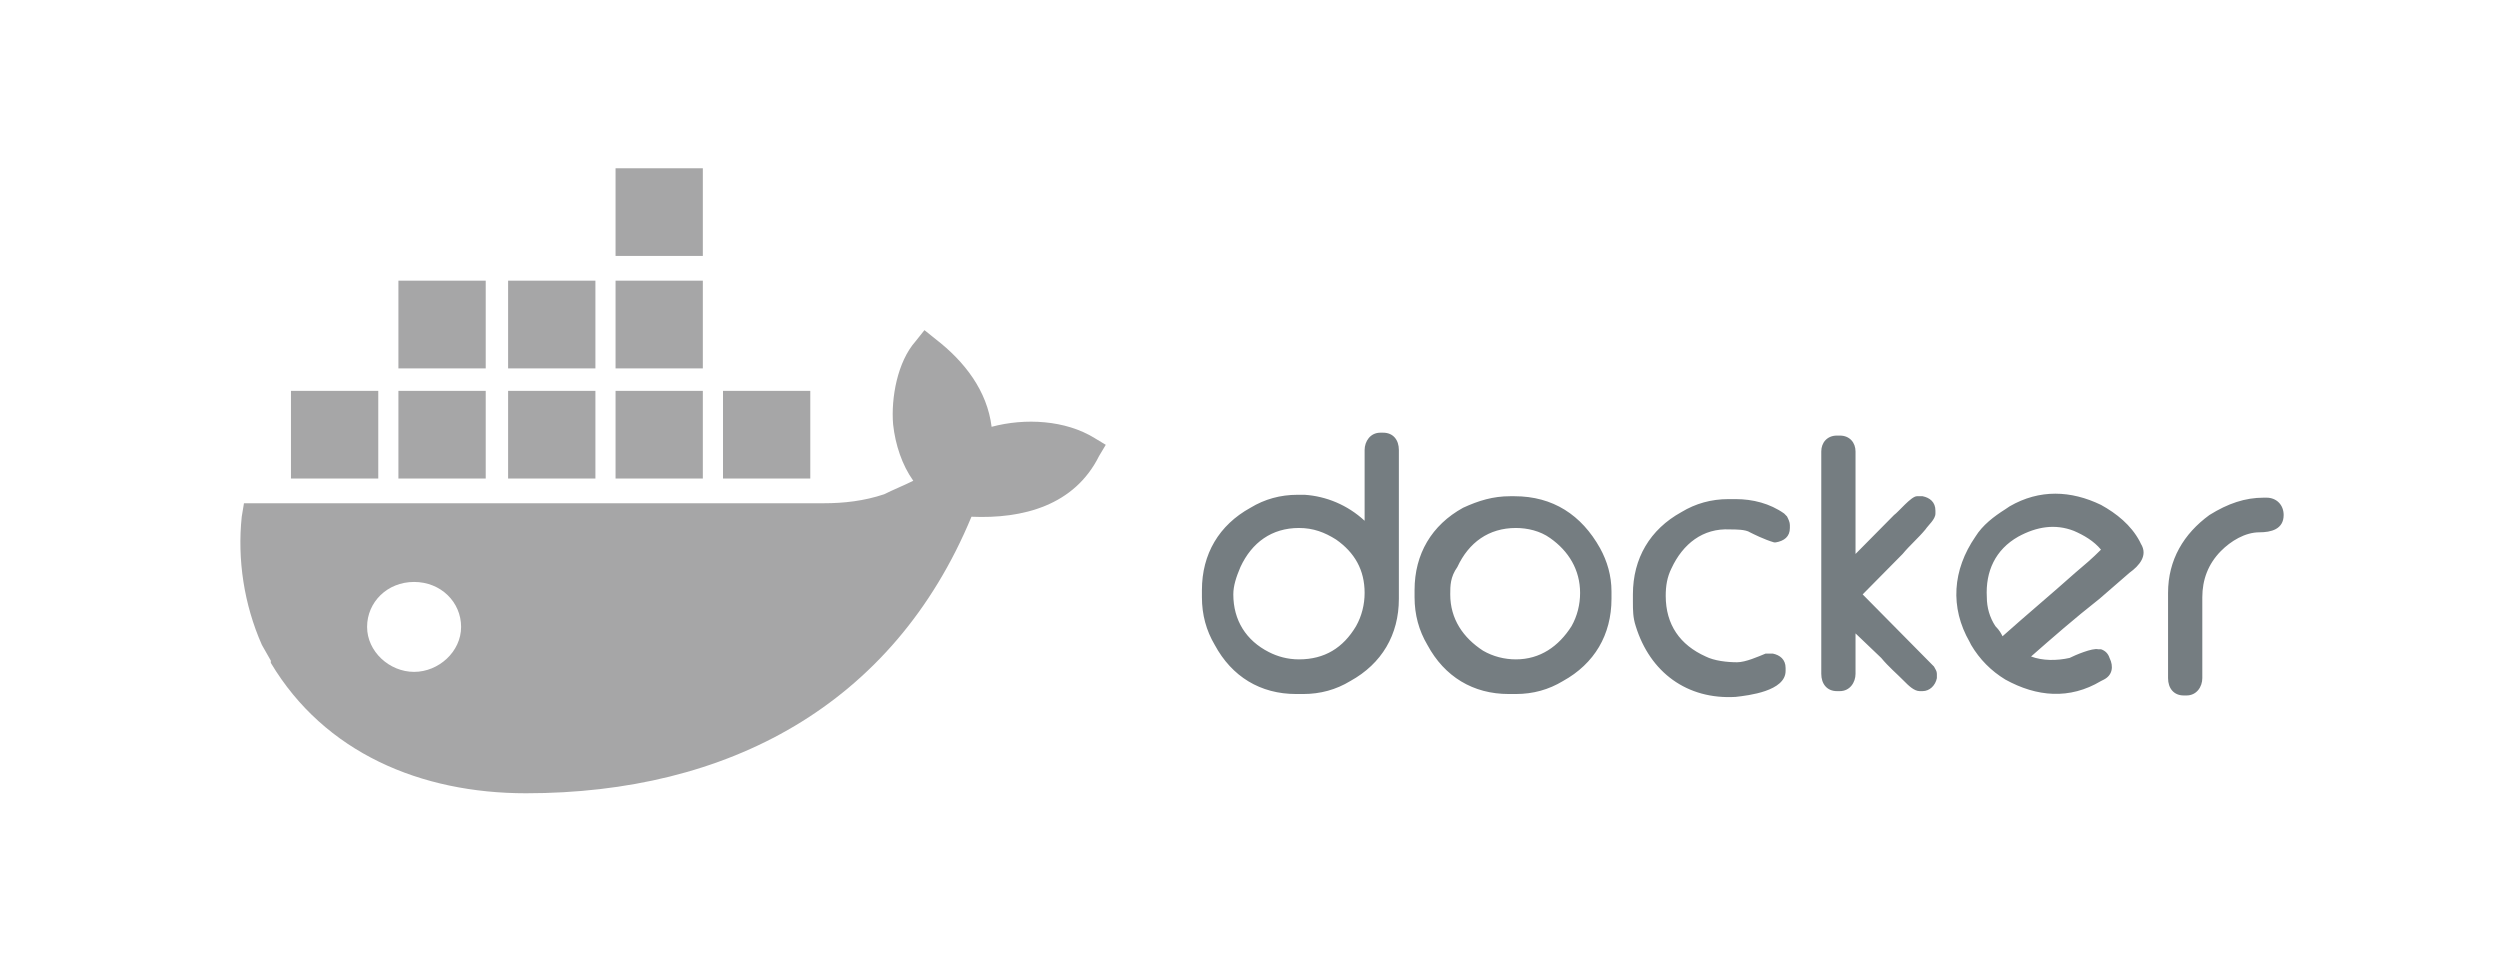 <svg width="104" height="40" viewBox="0 0 104 40" fill="none" xmlns="http://www.w3.org/2000/svg">
<path d="M17.226 27.95C16.202 27.95 15.271 27.108 15.271 26.079C15.271 25.05 16.109 24.209 17.226 24.209C18.343 24.209 19.182 25.05 19.182 26.079C19.182 27.108 18.25 27.95 17.226 27.95ZM41.251 17.755C41.065 16.259 40.133 15.043 38.923 14.108L38.457 13.734L38.085 14.201C37.34 15.043 37.06 16.54 37.154 17.662C37.247 18.504 37.526 19.345 37.992 20C37.619 20.187 37.154 20.374 36.781 20.561C35.943 20.842 35.105 20.935 34.267 20.935H10.149L10.056 21.496C9.87 23.273 10.149 25.144 10.894 26.827L11.266 27.482V27.576C13.501 31.317 17.505 33 21.882 33C30.263 33 37.154 29.352 40.413 21.496C42.555 21.59 44.696 21.029 45.721 18.971L46 18.504L45.534 18.223C44.324 17.475 42.648 17.381 41.251 17.755ZM29.238 16.259H25.607V19.907H29.238V16.259ZM29.238 11.676H25.607V15.324H29.238V11.676ZM29.238 7H25.607V10.648H29.238V7ZM33.708 16.259H30.077V19.907H33.708V16.259ZM20.206 16.259H16.574V19.907H20.206V16.259ZM24.769 16.259H21.137V19.907H24.769V16.259ZM15.736 16.259H12.104V19.907H15.736V16.259ZM24.769 11.676H21.137V15.324H24.769V11.676ZM20.206 11.676H16.574V15.324H20.206V11.676Z" fill="#A6A6A7"/>
<path d="M83.305 26.469C84.314 25.568 85.323 24.727 86.332 23.826C86.689 23.526 87.045 23.225 87.401 22.865C87.104 22.505 86.689 22.264 86.273 22.084C85.501 21.784 84.73 21.904 83.958 22.325C83.008 22.865 82.592 23.766 82.652 24.847C82.652 25.267 82.77 25.688 83.008 26.048C83.186 26.229 83.245 26.349 83.305 26.469ZM84.492 27.31C84.967 27.49 85.561 27.49 86.095 27.37C86.332 27.25 87.045 26.949 87.282 27.009H87.401C87.579 27.069 87.698 27.189 87.757 27.37C87.935 27.73 87.876 28.09 87.52 28.271L87.401 28.331C86.095 29.111 84.73 28.991 83.424 28.271C82.83 27.91 82.355 27.43 81.999 26.829L81.939 26.709C81.108 25.267 81.227 23.706 82.177 22.325C82.474 21.844 82.948 21.484 83.424 21.183L83.602 21.063C84.848 20.342 86.154 20.402 87.401 21.003C88.054 21.363 88.648 21.844 89.004 22.505L89.063 22.625C89.36 23.105 89.004 23.526 88.588 23.826L87.342 24.907C86.273 25.748 85.383 26.529 84.492 27.31ZM94.169 20.703H94.288C94.703 20.703 95 21.003 95 21.424C95 22.024 94.466 22.144 93.991 22.144C93.397 22.144 92.803 22.505 92.388 22.925C91.854 23.466 91.616 24.126 91.616 24.847V28.211C91.616 28.571 91.379 28.931 90.963 28.931H90.844C90.429 28.931 90.191 28.631 90.191 28.211V24.667C90.191 23.285 90.844 22.204 91.913 21.424C92.685 20.943 93.397 20.703 94.169 20.703ZM77.19 23.045L78.793 21.424C78.971 21.303 79.505 20.643 79.743 20.643H79.98C80.277 20.703 80.514 20.883 80.514 21.243V21.363C80.514 21.604 80.218 21.844 80.099 22.024C79.802 22.384 79.446 22.685 79.149 23.045L77.487 24.727L79.624 26.889L80.218 27.49L80.455 27.73C80.514 27.85 80.574 27.91 80.574 28.03V28.211C80.514 28.511 80.277 28.751 79.98 28.751H79.862C79.624 28.751 79.386 28.511 79.208 28.331C78.912 28.03 78.555 27.73 78.259 27.37L77.19 26.349V28.03C77.19 28.391 76.953 28.751 76.537 28.751H76.418C76.003 28.751 75.765 28.451 75.765 28.03V18.781C75.765 18.42 76.003 18.12 76.418 18.12H76.537C76.953 18.12 77.19 18.42 77.19 18.781V23.045ZM72.797 22.144C72.619 22.024 72.203 22.024 71.966 22.024C70.838 21.964 70.007 22.625 69.532 23.646C69.354 24.006 69.294 24.367 69.294 24.787C69.294 25.988 69.888 26.829 70.957 27.31C71.313 27.49 71.847 27.55 72.263 27.55C72.619 27.55 73.153 27.31 73.45 27.189H73.747C74.043 27.25 74.281 27.43 74.281 27.79V27.91C74.281 28.751 72.737 28.931 72.203 28.991C70.185 29.111 68.641 27.97 68.047 26.048C67.929 25.688 67.929 25.388 67.929 25.027V24.727C67.929 23.225 68.641 22.024 69.947 21.303C70.541 20.943 71.194 20.763 71.906 20.763H72.203C72.916 20.763 73.628 20.943 74.222 21.363L74.281 21.424L74.34 21.484C74.4 21.604 74.459 21.724 74.459 21.844V21.964C74.459 22.325 74.222 22.505 73.865 22.565H73.806C73.391 22.445 72.916 22.204 72.797 22.144ZM60.33 24.727C60.33 25.748 60.864 26.529 61.695 27.069C62.111 27.31 62.586 27.43 63.061 27.43C64.07 27.43 64.842 26.889 65.376 26.048C65.614 25.628 65.732 25.147 65.732 24.667C65.732 23.706 65.257 22.925 64.486 22.384C64.07 22.084 63.536 21.964 63.061 21.964C61.933 21.964 61.102 22.565 60.627 23.586C60.33 24.006 60.33 24.367 60.33 24.727ZM62.823 20.643H63.001C64.604 20.643 65.792 21.424 66.563 22.805C66.86 23.346 67.038 23.946 67.038 24.607V24.907C67.038 26.409 66.326 27.61 65.02 28.331C64.426 28.691 63.773 28.871 63.061 28.871H62.764C61.28 28.871 60.092 28.151 59.38 26.829C59.024 26.229 58.846 25.568 58.846 24.847V24.547C58.846 23.045 59.558 21.844 60.864 21.123C61.517 20.823 62.111 20.643 62.823 20.643ZM51.306 24.727C51.306 25.808 51.84 26.649 52.79 27.129C53.146 27.31 53.562 27.43 54.037 27.43C55.105 27.43 55.877 26.949 56.412 26.048C56.649 25.628 56.768 25.147 56.768 24.667C56.768 23.706 56.352 22.985 55.581 22.445C55.105 22.144 54.631 21.964 54.037 21.964C52.909 21.964 52.078 22.565 51.603 23.586C51.425 24.006 51.306 24.367 51.306 24.727ZM56.768 21.664V18.721C56.768 18.36 57.005 18 57.421 18H57.54C57.955 18 58.193 18.3 58.193 18.721V24.907C58.193 26.409 57.48 27.61 56.174 28.331C55.581 28.691 54.927 28.871 54.215 28.871H53.918C52.434 28.871 51.247 28.151 50.534 26.829C50.178 26.229 50 25.568 50 24.847V24.547C50 23.045 50.712 21.844 52.019 21.123C52.612 20.763 53.265 20.583 53.978 20.583H54.274C55.165 20.643 56.055 21.003 56.768 21.664Z" fill="#757D81"/>
</svg>
